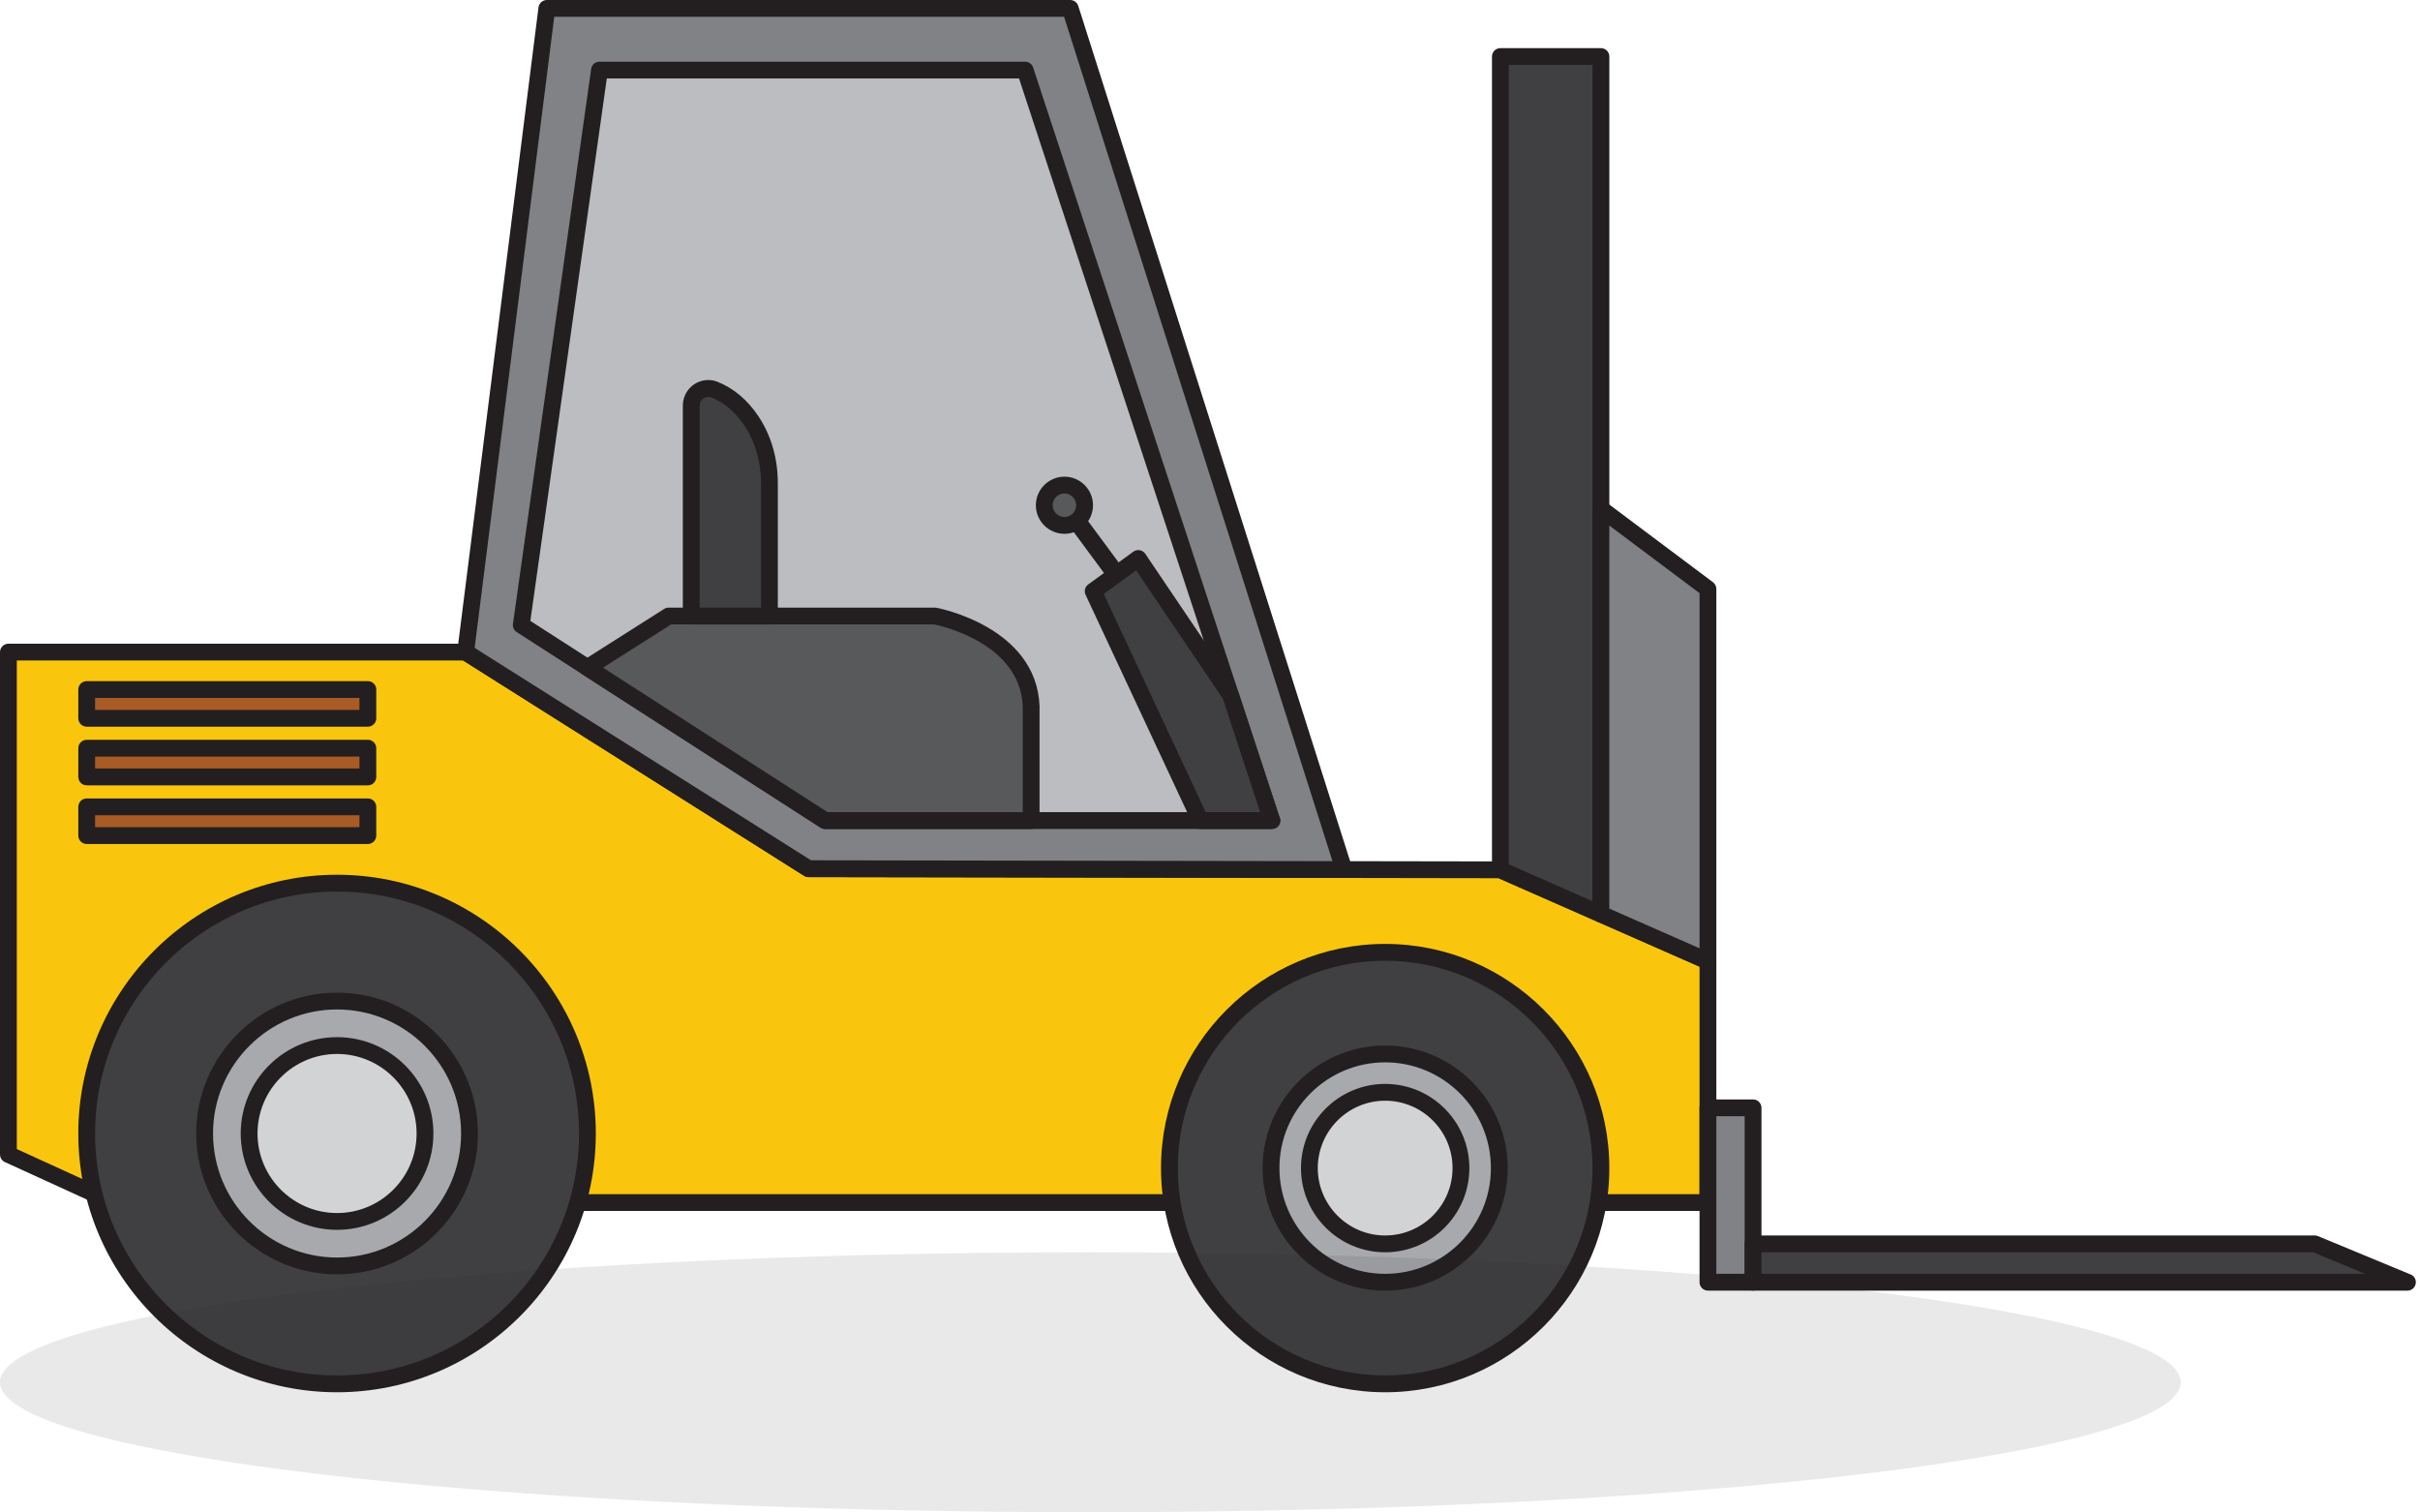 <?xml version="1.0" encoding="UTF-8" standalone="no"?><!DOCTYPE svg PUBLIC "-//W3C//DTD SVG 1.1//EN" "http://www.w3.org/Graphics/SVG/1.1/DTD/svg11.dtd"><svg width="100%" height="100%" viewBox="0 0 360 225" version="1.1" xmlns="http://www.w3.org/2000/svg" xmlns:xlink="http://www.w3.org/1999/xlink" xml:space="preserve" xmlns:serif="http://www.serif.com/" style="fill-rule:evenodd;clip-rule:evenodd;stroke-linejoin:round;stroke-miterlimit:2;"><g><path d="M16.912,178.898l-15.662,-7.16l0,-74.728l68.017,0l51.012,32.218l102.919,0.168l30.876,13.592l0,35.91l-237.162,0Z" style="fill:#fac60d;fill-rule:nonzero;"/><path d="M17.184,177.648l235.64,0l0,-33.845l-29.89,-13.157l-102.657,-0.168c-0.236,0 -0.466,-0.067 -0.665,-0.193l-50.707,-32.025l-66.405,0l0,72.675l14.684,6.713Zm236.89,2.5l-237.162,0c-0.179,0 -0.356,-0.039 -0.52,-0.113l-15.661,-7.16c-0.445,-0.203 -0.731,-0.647 -0.731,-1.137l0,-74.728c0,-0.691 0.56,-1.25 1.25,-1.25l68.017,0c0.236,0 0.468,0.067 0.667,0.193l50.708,32.026l102.559,0.167c0.172,0.001 0.343,0.036 0.501,0.106l30.876,13.592c0.453,0.2 0.746,0.648 0.746,1.144l0,35.91c0,0.69 -0.559,1.25 -1.25,1.25" style="fill:#231f20;fill-rule:nonzero;"/><path d="M69.267,97.01l12.082,-95.76l77.861,0l40.72,128.108l-79.651,-0.13l-51.012,-32.218Z" style="fill:#808285;fill-rule:nonzero;"/><path d="M120.642,127.979l77.578,0.126l-39.925,-125.605l-75.844,0l-11.844,93.878l50.035,31.601Zm79.288,2.629l-0.002,0l-79.651,-0.129c-0.236,-0.001 -0.466,-0.068 -0.665,-0.194l-51.012,-32.218c-0.411,-0.259 -0.634,-0.732 -0.573,-1.213l12.081,-95.76c0.079,-0.625 0.611,-1.094 1.241,-1.094l77.86,0c0.545,0 1.027,0.353 1.192,0.872l40.656,127.905c0.091,0.174 0.143,0.371 0.143,0.581c0,0.691 -0.56,1.25 -1.25,1.25l-0.02,0" style="fill:#231f20;fill-rule:nonzero;"/><path d="M77.545,92.983l11.634,-82.559l63.318,0l36.693,111.645l-66.45,0l-45.195,-29.086Z" style="fill:#bbbdc0;fill-rule:nonzero;"/><path d="M123.108,120.819l64.356,0l-35.871,-109.145l-61.327,0l-11.371,80.691l44.213,28.454Zm66.103,2.5c-0.009,-0.001 -0.015,0 -0.02,0l-66.451,0c-0.239,0 -0.474,-0.069 -0.676,-0.199l-45.195,-29.086c-0.41,-0.264 -0.629,-0.742 -0.561,-1.225l11.634,-82.559c0.087,-0.618 0.615,-1.076 1.238,-1.076l63.318,0c0.54,0 1.019,0.347 1.187,0.86l36.627,111.443c0.095,0.176 0.149,0.378 0.149,0.592c0,0.69 -0.56,1.25 -1.25,1.25" style="fill:#231f20;fill-rule:nonzero;"/><path d="M87.385,99.315l12.087,-7.675l39.601,0c0,0 13.872,2.461 14.32,13.424l0,17.005l-30.653,0l-35.355,-22.754Z" style="fill:#58595b;fill-rule:nonzero;"/><path d="M123.108,120.819l29.035,0l0,-15.754c-0.382,-9.308 -11.992,-11.929 -13.191,-12.174l-39.117,0l-10.129,6.431l33.402,21.497Zm30.285,2.5l-30.653,0c-0.239,0 -0.474,-0.069 -0.676,-0.199l-35.355,-22.753c-0.359,-0.231 -0.576,-0.629 -0.574,-1.055c0.001,-0.427 0.22,-0.823 0.58,-1.052l12.087,-7.674c0.2,-0.128 0.432,-0.195 0.67,-0.195l39.601,0c0.074,0 0.147,0.006 0.219,0.019c0.149,0.026 14.866,2.773 15.35,14.604l0.001,17.055c0,0.69 -0.56,1.25 -1.25,1.25" style="fill:#231f20;fill-rule:nonzero;"/><path d="M102.828,60.345l0,31.295l11.634,0l0,-19.746c0,-3.272 -0.85,-6.524 -2.661,-9.249c-1.243,-1.871 -3.02,-3.681 -5.522,-4.685c-1.652,-0.662 -3.451,0.605 -3.451,2.385" style="fill:#403f41;fill-rule:nonzero;"/><path d="M104.078,90.391l9.134,0l0,-18.496c0,-3.184 -0.848,-6.143 -2.452,-8.557c-1.342,-2.02 -3.007,-3.439 -4.947,-4.217c-0.748,-0.299 -1.735,0.248 -1.735,1.225l0,30.045Zm10.384,2.5l-11.634,0c-0.69,0 -1.25,-0.56 -1.25,-1.25l0,-31.295c0,-2.103 1.698,-3.813 3.785,-3.813c0.472,0 0.937,0.09 1.381,0.268c2.418,0.97 4.47,2.704 6.098,5.153c1.878,2.825 2.87,6.263 2.87,9.941l0,19.746c0,0.69 -0.559,1.25 -1.25,1.25" style="fill:#231f20;fill-rule:nonzero;"/><path d="M178.563,122.069l-15.941,-34.12l6.712,-4.866l13.721,20.317l6.136,18.669l-10.628,0Z" style="fill:#403f41;fill-rule:nonzero;"/><path d="M179.359,120.819l8.105,0l-5.542,-16.863l-12.901,-19.103l-4.83,3.502l15.168,32.464Zm9.852,2.5c-0.007,0 -0.014,-0.001 -0.02,0l-10.628,0c-0.485,0 -0.927,-0.281 -1.132,-0.721l-15.942,-34.12c-0.254,-0.543 -0.086,-1.189 0.399,-1.541l6.712,-4.867c0.274,-0.198 0.617,-0.278 0.951,-0.218c0.333,0.059 0.629,0.25 0.819,0.531l13.721,20.317c0.064,0.096 0.115,0.2 0.151,0.31l6.07,18.467c0.095,0.176 0.149,0.378 0.149,0.592c0,0.69 -0.56,1.25 -1.25,1.25" style="fill:#231f20;fill-rule:nonzero;"/><path d="M160.504,75.686l6.642,8.983l-2.159,1.596l-6.642,-8.983l2.159,-1.596Z" style="fill:#231f20;"/><path d="M161.344,75.162c0,1.657 -1.343,2.999 -2.999,2.999c-1.657,0 -3,-1.342 -3,-2.999c0,-1.657 1.343,-3 3,-3c1.656,0 2.999,1.343 2.999,3" style="fill:#58595b;fill-rule:nonzero;"/><path d="M158.345,73.412c-0.965,0 -1.75,0.785 -1.75,1.75c0,0.964 0.785,1.749 1.75,1.749c0.965,0 1.75,-0.785 1.75,-1.749c0,-0.965 -0.785,-1.75 -1.75,-1.75m0,5.999c-2.343,0 -4.25,-1.906 -4.25,-4.249c0,-2.344 1.907,-4.25 4.25,-4.25c2.343,0 4.25,1.906 4.25,4.25c0,2.343 -1.907,4.249 -4.25,4.249" style="fill:#231f20;fill-rule:nonzero;"/><path d="M87.385,168.621c0,20.569 -16.674,37.243 -37.243,37.243c-20.569,0 -37.244,-16.674 -37.244,-37.243c0,-20.569 16.675,-37.243 37.244,-37.243c20.569,0 37.243,16.674 37.243,37.243" style="fill:#403f41;fill-rule:nonzero;"/><path d="M50.142,132.628c-19.847,0 -35.994,16.146 -35.994,35.993c0,19.847 16.147,35.993 35.994,35.993c19.847,0 35.993,-16.146 35.993,-35.993c-0.001,-19.847 -16.146,-35.993 -35.993,-35.993m0,74.486c-21.226,0 -38.494,-17.268 -38.494,-38.493c0,-21.225 17.268,-38.493 38.494,-38.493c21.225,0 38.493,17.268 38.493,38.493c-0.001,21.225 -17.269,38.493 -38.493,38.493" style="fill:#231f20;fill-rule:nonzero;"/><path d="M69.843,168.621c0,10.881 -8.821,19.701 -19.701,19.701c-10.881,0 -19.701,-8.82 -19.701,-19.701c0,-10.881 8.82,-19.701 19.701,-19.701c10.88,0 19.701,8.82 19.701,19.701" style="fill:#a7a9ac;fill-rule:nonzero;"/><path d="M50.142,150.17c-10.174,0 -18.451,8.277 -18.451,18.451c0,10.174 8.277,18.451 18.451,18.451c10.174,0 18.451,-8.277 18.451,-18.451c0,-10.174 -8.277,-18.451 -18.451,-18.451m0,39.402c-11.553,0 -20.951,-9.398 -20.951,-20.951c0,-11.553 9.398,-20.951 20.951,-20.951c11.553,0 20.951,9.398 20.951,20.951c0,11.553 -9.398,20.951 -20.951,20.951" style="fill:#231f20;fill-rule:nonzero;"/><path d="M63.223,168.621c0,7.225 -5.857,13.082 -13.082,13.082c-7.225,0 -13.082,-5.857 -13.082,-13.082c0,-7.225 5.857,-13.082 13.082,-13.082c7.225,0 13.082,5.857 13.082,13.082" style="fill:#d1d3d4;fill-rule:nonzero;"/><path d="M50.142,156.789c-6.524,0 -11.832,5.308 -11.832,11.832c0,6.524 5.308,11.832 11.832,11.832c6.524,0 11.832,-5.308 11.832,-11.832c0,-6.524 -5.308,-11.832 -11.832,-11.832m0,26.164c-7.903,0 -14.332,-6.429 -14.332,-14.332c0,-7.903 6.429,-14.332 14.332,-14.332c7.902,0 14.332,6.429 14.332,14.332c0,7.903 -6.43,14.332 -14.332,14.332" style="fill:#231f20;fill-rule:nonzero;"/><path d="M238.155,173.767c0,17.727 -14.37,32.097 -32.097,32.097c-17.727,0 -32.098,-14.37 -32.098,-32.097c0,-17.727 14.371,-32.097 32.098,-32.097c17.727,0 32.097,14.37 32.097,32.097" style="fill:#403f41;fill-rule:nonzero;"/><path d="M206.058,142.919c-17.009,0 -30.848,13.838 -30.848,30.848c0,17.009 13.839,30.847 30.848,30.847c17.009,0 30.847,-13.838 30.847,-30.847c0,-17.01 -13.838,-30.848 -30.847,-30.848m0,64.195c-18.388,0 -33.348,-14.96 -33.348,-33.347c0,-18.389 14.96,-33.348 33.348,-33.348c18.388,0 33.347,14.959 33.347,33.348c0,18.387 -14.959,33.347 -33.347,33.347" style="fill:#231f20;fill-rule:nonzero;"/><path d="M223.037,173.767c0,9.377 -7.602,16.979 -16.979,16.979c-9.377,0 -16.979,-7.602 -16.979,-16.979c0,-9.377 7.602,-16.979 16.979,-16.979c9.377,0 16.979,7.602 16.979,16.979" style="fill:#a7a9ac;fill-rule:nonzero;"/><path d="M206.058,158.038c-8.673,0 -15.729,7.056 -15.729,15.729c0,8.673 7.056,15.729 15.729,15.729c8.673,0 15.729,-7.056 15.729,-15.729c0,-8.673 -7.056,-15.729 -15.729,-15.729m0,33.958c-10.051,0 -18.229,-8.178 -18.229,-18.229c0,-10.051 8.178,-18.229 18.229,-18.229c10.051,0 18.229,8.178 18.229,18.229c0,10.051 -8.178,18.229 -18.229,18.229" style="fill:#231f20;fill-rule:nonzero;"/><path d="M217.332,173.767c0,6.227 -5.048,11.274 -11.274,11.274c-6.227,0 -11.275,-5.047 -11.275,-11.274c0,-6.227 5.048,-11.274 11.275,-11.274c6.226,0 11.274,5.047 11.274,11.274" style="fill:#d1d3d4;fill-rule:nonzero;"/><path d="M206.058,163.743c-5.527,0 -10.024,4.497 -10.024,10.024c0,5.528 4.497,10.025 10.024,10.025c5.527,0 10.024,-4.497 10.024,-10.025c0,-5.527 -4.497,-10.024 -10.024,-10.024m0,22.549c-6.906,0 -12.524,-5.619 -12.524,-12.525c0,-6.905 5.618,-12.524 12.524,-12.524c6.906,0 12.524,5.619 12.524,12.524c0,6.906 -5.618,12.525 -12.524,12.525" style="fill:#231f20;fill-rule:nonzero;"/><path d="M223.199,129.396l0,-120.986l14.957,0l0,127.57l-14.957,-6.584Z" style="fill:#403f41;fill-rule:nonzero;"/><path d="M224.449,128.581l12.457,5.483l0,-124.404l-12.457,0l0,118.921Zm13.707,8.649c-0.171,0 -0.343,-0.035 -0.504,-0.106l-14.956,-6.584c-0.454,-0.199 -0.747,-0.648 -0.747,-1.144l0,-120.986c0,-0.69 0.56,-1.25 1.25,-1.25l14.957,0c0.69,0 1.25,0.56 1.25,1.25l0,127.57c0,0.423 -0.214,0.816 -0.567,1.047c-0.207,0.135 -0.445,0.203 -0.683,0.203" style="fill:#231f20;fill-rule:nonzero;"/><path d="M254.074,142.988l0,-55.375l-15.919,-11.927l0,60.294l15.919,7.008Z" style="fill:#808285;fill-rule:nonzero;"/><path d="M239.405,135.165l13.419,5.907l0,-52.833l-13.419,-10.055l0,56.981Zm14.669,9.073c-0.171,0 -0.342,-0.035 -0.503,-0.106l-15.919,-7.008c-0.454,-0.199 -0.747,-0.648 -0.747,-1.144l0,-60.294c0,-0.474 0.268,-0.907 0.691,-1.118c0.422,-0.213 0.929,-0.168 1.309,0.117l15.918,11.928c0.315,0.236 0.501,0.607 0.501,1l0,55.375c0,0.423 -0.213,0.816 -0.567,1.047c-0.206,0.135 -0.444,0.203 -0.683,0.203" style="fill:#231f20;fill-rule:nonzero;"/><path d="M254.074,164.803l0,25.943l6.712,0l0,-25.943l-6.712,0Z" style="fill:#808285;fill-rule:nonzero;"/><path d="M255.324,189.496l4.212,0l0,-23.443l-4.212,0l0,23.443Zm5.462,2.5l-6.712,0c-0.69,0 -1.25,-0.559 -1.25,-1.25l0,-25.943c0,-0.691 0.56,-1.25 1.25,-1.25l6.712,0c0.691,0 1.25,0.559 1.25,1.25l0,25.943c0,0.691 -0.559,1.25 -1.25,1.25" style="fill:#231f20;fill-rule:nonzero;"/><path d="M358.112,190.746l-97.326,0l0,-5.705l83.566,0l13.76,5.705Z" style="fill:#403f41;fill-rule:nonzero;"/><path d="M262.037,189.496l89.797,0l-7.73,-3.205l-82.067,0l0,3.205Zm96.096,2.5c-0.008,-0.001 -0.013,0 -0.02,0l-97.326,0c-0.69,0 -1.25,-0.56 -1.25,-1.25l0,-5.705c0,-0.69 0.56,-1.25 1.25,-1.25l83.566,0c0.164,0 0.327,0.033 0.478,0.096l13.648,5.657c0.522,0.15 0.904,0.632 0.904,1.202c0,0.69 -0.559,1.25 -1.25,1.25" style="fill:#231f20;fill-rule:nonzero;"/><rect x="12.898" y="102.576" width="41.826" height="4.279" style="fill:#a85b25;"/><path d="M14.148,105.605l39.326,0l0,-1.779l-39.326,0l0,1.779Zm40.576,2.5l-41.826,0c-0.691,0 -1.25,-0.56 -1.25,-1.25l0,-4.279c0,-0.691 0.559,-1.25 1.25,-1.25l41.826,0c0.69,0 1.25,0.559 1.25,1.25l0,4.279c0,0.69 -0.56,1.25 -1.25,1.25" style="fill:#231f20;fill-rule:nonzero;"/><rect x="12.898" y="111.302" width="41.826" height="4.279" style="fill:#a85b25;"/><path d="M14.148,114.331l39.326,0l0,-1.779l-39.326,0l0,1.779Zm40.576,2.5l-41.826,0c-0.691,0 -1.25,-0.56 -1.25,-1.25l0,-4.279c0,-0.691 0.559,-1.25 1.25,-1.25l41.826,0c0.69,0 1.25,0.559 1.25,1.25l0,4.279c0,0.69 -0.56,1.25 -1.25,1.25" style="fill:#231f20;fill-rule:nonzero;"/><rect x="12.898" y="120.027" width="41.826" height="4.279" style="fill:#a85b25;"/><path d="M14.148,123.056l39.326,0l0,-1.779l-39.326,0l0,1.779Zm40.576,2.5l-41.826,0c-0.691,0 -1.25,-0.559 -1.25,-1.25l0,-4.279c0,-0.69 0.559,-1.25 1.25,-1.25l41.826,0c0.69,0 1.25,0.56 1.25,1.25l0,4.279c0,0.691 -0.56,1.25 -1.25,1.25" style="fill:#231f20;fill-rule:nonzero;"/></g><g opacity="0.1"><path d="M324.409,205.625c0,10.678 -72.623,19.335 -162.205,19.335c-89.58,0 -162.204,-8.657 -162.204,-19.335c0,-10.677 72.624,-19.334 162.204,-19.334c89.582,0 162.205,8.657 162.205,19.334" style="fill:#231f20;fill-rule:nonzero;"/></g></svg>